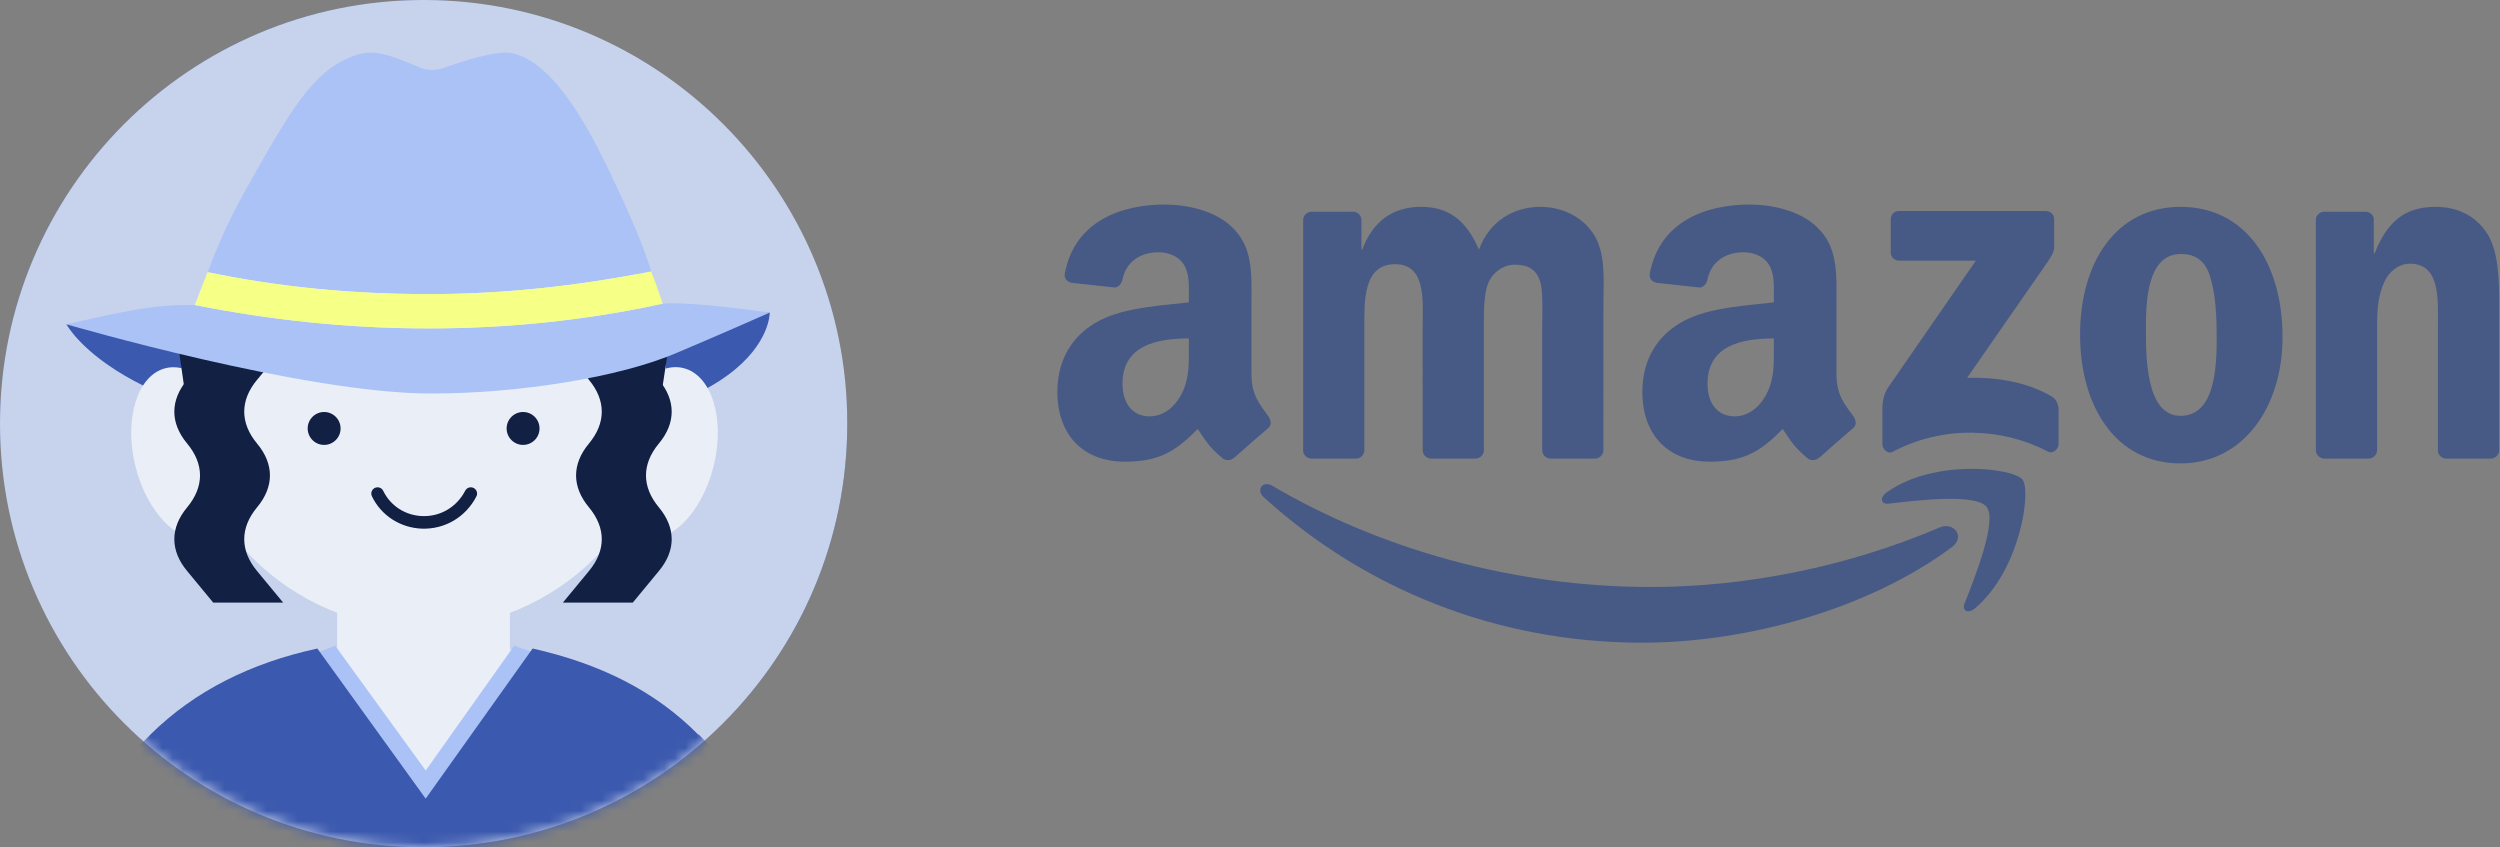 <?xml version="1.0" encoding="UTF-8"?> <svg xmlns="http://www.w3.org/2000/svg" width="239" height="81" viewBox="0 0 239 81" fill="none"><rect x="0" y="0" width="239" height="81" fill="#808080" stroke="none"/><rect x="0.375" y="0.375" width="80.25" height="80.25" rx="40.125" fill="url(#paint0_linear_256_30853)" stroke="url(#paint1_linear_256_30853)" stroke-width="0.75"></rect><path d="M40.5 81C62.867 81 81 62.867 81 40.5C81 18.133 62.867 0 40.5 0C18.133 0 0 18.133 0 40.5C0 62.867 18.133 81 40.5 81Z" fill="#C7D2EC"></path><mask id="mask0_256_30853" style="mask-type:luminance" maskUnits="userSpaceOnUse" x="0" y="0" width="81" height="81"><path d="M40.5 81C62.867 81 81 62.867 81 40.5C81 18.133 62.867 0 40.5 0C18.133 0 0 18.133 0 40.5C0 62.867 18.133 81 40.5 81Z" fill="white"></path></mask><g mask="url(#mask0_256_30853)"><path d="M6.348 30.999C6.348 30.999 12.049 41.812 40.884 41.812C73.848 41.812 73.585 29.885 73.585 29.885L33.544 32.441L6.348 30.999Z" fill="#3B59AE"></path><path d="M66.114 70.647C60.085 64.553 51.631 61.472 40.687 61.472C29.743 61.472 21.158 64.553 15.063 70.647C8.969 76.742 5.889 85.327 5.889 96.271V104.397C5.889 107.477 8.379 110.033 11.525 110.033H69.522C72.602 110.033 75.158 107.543 75.158 104.397V96.271C75.158 85.327 72.144 76.742 66.18 70.647H66.114Z" fill="#EAEFF7"></path><path d="M40.504 60.098C53.316 60.098 63.703 49.711 63.703 36.899C63.703 24.087 53.316 13.7 40.504 13.7C27.691 13.7 17.305 24.087 17.305 36.899C17.305 49.711 27.691 60.098 40.504 60.098Z" fill="#EAEFF7"></path><path d="M48.745 47.973H32.23V74.973H48.745V47.973Z" fill="#EAEFF7"></path><path d="M68.227 44.542C69.336 40.044 68.041 35.857 65.335 35.19C62.63 34.523 59.537 37.628 58.428 42.126C57.319 46.624 58.614 50.812 61.319 51.479C64.025 52.146 67.118 49.04 68.227 44.542Z" fill="#EAEFF7"></path><path d="M19.847 51.487C22.553 50.82 23.848 46.633 22.738 42.135C21.63 37.637 18.537 34.531 15.831 35.198C13.125 35.866 11.831 40.053 12.94 44.551C14.049 49.049 17.141 52.154 19.847 51.487Z" fill="#EAEFF7"></path><path d="M30.987 42.533C31.855 42.533 32.56 41.829 32.56 40.96C32.56 40.092 31.855 39.387 30.987 39.387C30.118 39.387 29.414 40.092 29.414 40.96C29.414 41.829 30.118 42.533 30.987 42.533Z" fill="#122043"></path><path d="M50.006 42.533C50.875 42.533 51.579 41.829 51.579 40.96C51.579 40.092 50.875 39.387 50.006 39.387C49.138 39.387 48.434 40.092 48.434 40.96C48.434 41.829 49.138 42.533 50.006 42.533Z" fill="#122043"></path><path d="M40.836 28.116C33.824 28.116 26.746 27.461 19.865 26.019C20.848 23.332 22.028 20.645 24.256 16.779C28.188 9.832 30.416 6.162 34.61 5.114C36.38 4.721 38.346 5.769 40.246 6.49C40.902 6.752 41.688 6.752 42.409 6.49C44.113 5.9 47.586 4.721 49.093 5.114C52.632 6.031 55.581 10.881 58.006 15.861C60.627 21.301 61.479 23.529 62.266 25.954C55.254 27.33 48.176 28.116 41.164 28.116H40.836Z" fill="#AAC2F6"></path><path d="M36.096 47.186C36.882 48.825 38.52 49.873 40.355 49.939C42.321 50.004 44.091 48.956 45.008 47.186" stroke="#122043" stroke-width="1.201" stroke-linecap="round" stroke-linejoin="round"></path><path d="M27.068 33.295L24.577 36.309C22.939 38.275 22.939 40.438 24.577 42.404C26.216 44.37 26.216 46.532 24.577 48.499C22.939 50.465 22.939 52.627 24.577 54.593L27.068 57.608H20.383L17.893 54.593C16.255 52.627 16.255 50.465 17.893 48.499C19.531 46.532 19.531 44.37 17.893 42.404C16.255 40.438 16.255 38.275 17.893 36.309L20.383 33.295H27.068Z" fill="#122043"></path><path d="M53.81 33.295L56.301 36.309C57.939 38.275 57.939 40.438 56.301 42.404C54.663 44.37 54.663 46.532 56.301 48.499C57.939 50.465 57.939 52.627 56.301 54.593L53.81 57.608H60.495L62.985 54.593C64.624 52.627 64.624 50.465 62.985 48.499C61.347 46.532 61.347 44.37 62.985 42.404C64.624 40.438 64.624 38.275 62.985 36.309L60.495 33.295H53.81Z" fill="#122043"></path><path d="M16.768 31.13L17.947 39.387L22.928 32.834L16.768 31.13Z" fill="#122043"></path><path d="M64.219 31.13L62.974 39.387L58.059 32.834L64.219 31.13Z" fill="#122043"></path><path d="M73.585 29.886C73.585 29.886 68.998 31.918 64.804 33.687C59.234 36.112 49.404 37.619 41.343 37.619C29.219 37.685 6.348 31 6.348 31C10.804 30.017 14.212 29.165 17.619 29.165H18.668C25.942 30.607 33.348 31.393 40.819 31.393H41.146C48.617 31.393 56.088 30.607 63.362 29.034C65.918 28.772 73.585 29.886 73.585 29.886Z" fill="#AAC2F6"></path><path d="M63.356 29.034C56.082 30.607 48.611 31.394 41.14 31.394H40.813C33.342 31.394 25.936 30.607 18.662 29.166C19.055 28.051 19.448 27.003 19.842 26.02C26.723 27.462 33.8 28.117 40.813 28.117H41.14C48.152 28.117 55.23 27.331 62.242 25.954C62.635 26.872 62.963 27.855 63.356 29.034Z" fill="#F6FF86"></path><path d="M29.951 62.523L32.048 61.736L40.699 73.663L49.153 61.736L52.56 62.916L40.371 81.331L29.951 62.523Z" fill="#AAC2F6"></path><path d="M66.776 70.255C62.647 66.061 57.339 63.439 50.917 61.998L40.694 76.35L30.339 61.998C23.982 63.374 18.608 66.061 14.414 70.189C8.123 76.481 5.043 85.197 5.043 96.469V104.791C5.043 108.003 7.599 110.558 10.81 110.558H70.249C73.46 110.558 76.016 108.003 76.016 104.791V96.469C76.016 85.197 72.936 76.481 66.776 70.189V70.255Z" fill="#3B59AE"></path></g><g clip-path="url(#clip0_256_30853)"><path d="M186.594 52.312C178.585 58.265 166.975 61.441 156.979 61.441C142.963 61.441 130.346 56.214 120.8 47.52C120.05 46.837 120.722 45.905 121.622 46.437C131.924 52.481 144.661 56.117 157.819 56.117C166.693 56.117 176.455 54.266 185.431 50.424C186.786 49.844 187.92 51.32 186.594 52.312Z" fill="#475985"></path><path d="M189.925 48.464C188.905 47.145 183.158 47.841 180.578 48.15C179.792 48.246 179.672 47.557 180.38 47.061C184.958 43.812 192.469 44.75 193.345 45.839C194.221 46.934 193.117 54.526 188.815 58.15C188.156 58.707 187.526 58.411 187.82 57.672C188.785 55.24 190.951 49.789 189.925 48.464Z" fill="#475985"></path><path d="M180.755 24.127V20.968C180.755 20.491 181.115 20.17 181.547 20.17H195.569C196.019 20.17 196.379 20.497 196.379 20.968V23.673C196.373 24.127 195.995 24.72 195.323 25.657L188.057 36.118C190.757 36.051 193.607 36.457 196.055 37.848C196.607 38.163 196.757 38.623 196.799 39.076V42.446C196.799 42.906 196.295 43.444 195.767 43.166C191.453 40.885 185.723 40.637 180.953 43.19C180.467 43.456 179.957 42.924 179.957 42.464V39.264C179.957 38.75 179.963 37.872 180.473 37.092L188.891 24.919H181.565C181.115 24.919 180.755 24.599 180.755 24.127Z" fill="#475985"></path><path d="M129.608 43.842H125.342C124.934 43.812 124.61 43.504 124.58 43.11V21.034C124.58 20.592 124.946 20.241 125.402 20.241H129.38C129.794 20.259 130.124 20.58 130.154 20.979V23.865H130.232C131.27 21.076 133.22 19.775 135.848 19.775C138.518 19.775 140.186 21.076 141.386 23.865C142.418 21.076 144.764 19.775 147.278 19.775C149.066 19.775 151.022 20.52 152.216 22.189C153.565 24.047 153.289 26.745 153.289 29.111L153.283 43.044C153.283 43.486 152.917 43.842 152.462 43.842H148.202C147.776 43.812 147.434 43.467 147.434 43.044V31.343C147.434 30.411 147.518 28.088 147.314 27.205C146.996 25.723 146.042 25.305 144.806 25.305C143.774 25.305 142.694 26.001 142.256 27.114C141.818 28.227 141.86 30.091 141.86 31.343V43.044C141.86 43.486 141.494 43.842 141.038 43.842H136.778C136.346 43.812 136.01 43.467 136.01 43.044L136.004 31.343C136.004 28.881 136.406 25.257 133.376 25.257C130.31 25.257 130.43 28.79 130.43 31.343V43.044C130.43 43.486 130.064 43.842 129.608 43.842Z" fill="#475985"></path><path d="M208.455 19.775C214.785 19.775 218.211 25.257 218.211 32.226C218.211 38.96 214.425 44.302 208.455 44.302C202.239 44.302 198.855 38.821 198.855 31.99C198.855 25.118 202.281 19.775 208.455 19.775ZM208.491 24.283C205.347 24.283 205.149 28.602 205.149 31.295C205.149 33.993 205.107 39.753 208.455 39.753C211.761 39.753 211.917 35.106 211.917 32.275C211.917 30.411 211.839 28.185 211.281 26.418C210.801 24.882 209.847 24.283 208.491 24.283Z" fill="#475985"></path><path d="M226.416 43.842H222.169C221.743 43.812 221.401 43.467 221.401 43.044L221.395 20.961C221.431 20.556 221.785 20.241 222.217 20.241H226.17C226.542 20.259 226.848 20.514 226.932 20.858V24.234H227.01C228.204 21.215 229.878 19.775 232.824 19.775C234.738 19.775 236.604 20.471 237.804 22.377C238.92 24.143 238.92 27.114 238.92 29.25V43.147C238.872 43.534 238.518 43.842 238.098 43.842H233.82C233.43 43.812 233.106 43.522 233.064 43.147V31.155C233.064 28.742 233.34 25.208 230.394 25.208C229.356 25.208 228.402 25.91 227.928 26.975C227.328 28.324 227.25 29.667 227.25 31.155V43.044C227.244 43.486 226.872 43.842 226.416 43.842Z" fill="#475985"></path><path d="M169.58 33.288V32.356C166.496 32.356 163.238 33.022 163.238 36.688C163.238 38.545 164.192 39.804 165.83 39.804C167.03 39.804 168.104 39.059 168.782 37.849C169.621 36.361 169.58 34.964 169.58 33.288ZM173.881 43.772C173.599 44.026 173.191 44.045 172.873 43.875C171.457 42.689 171.205 42.139 170.425 41.008C168.086 43.415 166.43 44.135 163.394 44.135C159.806 44.135 157.01 41.903 157.01 37.432C157.01 33.941 158.888 31.563 161.558 30.402C163.874 29.373 167.108 29.192 169.58 28.907V28.351C169.58 27.328 169.658 26.118 169.064 25.235C168.542 24.442 167.546 24.116 166.67 24.116C165.044 24.116 163.592 24.957 163.238 26.699C163.166 27.086 162.884 27.468 162.5 27.486L158.36 27.038C158.012 26.959 157.628 26.675 157.724 26.137C158.678 21.079 163.208 19.554 167.264 19.554C169.34 19.554 172.051 20.111 173.689 21.696C175.765 23.65 175.567 26.258 175.567 29.095V35.798C175.567 37.813 176.395 38.696 177.175 39.785C177.451 40.173 177.511 40.639 177.163 40.929C176.293 41.661 174.745 43.022 173.893 43.785L173.881 43.772Z" fill="#475985"></path><path d="M113.654 33.288V32.356C110.57 32.356 107.312 33.022 107.312 36.688C107.312 38.545 108.266 39.804 109.904 39.804C111.104 39.804 112.178 39.059 112.856 37.849C113.696 36.361 113.654 34.964 113.654 33.288ZM117.956 43.772C117.674 44.026 117.266 44.045 116.948 43.875C115.532 42.689 115.28 42.139 114.5 41.008C112.16 43.415 110.504 44.135 107.468 44.135C103.88 44.135 101.084 41.903 101.084 37.432C101.084 33.941 102.962 31.563 105.632 30.402C107.948 29.373 111.182 29.192 113.654 28.907V28.351C113.654 27.328 113.732 26.118 113.138 25.235C112.616 24.442 111.62 24.116 110.744 24.116C109.118 24.116 107.666 24.957 107.312 26.699C107.24 27.086 106.958 27.468 106.574 27.486L102.434 27.038C102.086 26.959 101.702 26.675 101.798 26.137C102.752 21.079 107.282 19.554 111.338 19.554C113.414 19.554 116.126 20.111 117.764 21.696C119.84 23.65 119.642 26.258 119.642 29.095V35.798C119.642 37.813 120.47 38.696 121.25 39.785C121.526 40.173 121.586 40.639 121.238 40.929C120.368 41.661 118.82 43.022 117.968 43.785L117.956 43.772Z" fill="#475985"></path></g><defs><linearGradient id="paint0_linear_256_30853" x1="15.511" y1="-1.11534e-06" x2="116.33" y2="193.452" gradientUnits="userSpaceOnUse"><stop stop-color="#192A54"></stop><stop offset="1" stop-color="#4F70C3"></stop></linearGradient><linearGradient id="paint1_linear_256_30853" x1="-43.516" y1="-66.351" x2="84.016" y2="83.154" gradientUnits="userSpaceOnUse"><stop stop-color="#89ABFF"></stop><stop offset="1" stop-color="#394C7C"></stop></linearGradient><clipPath id="clip0_256_30853"><rect width="138" height="42" fill="white" transform="translate(101 19.5)"></rect></clipPath></defs></svg> 